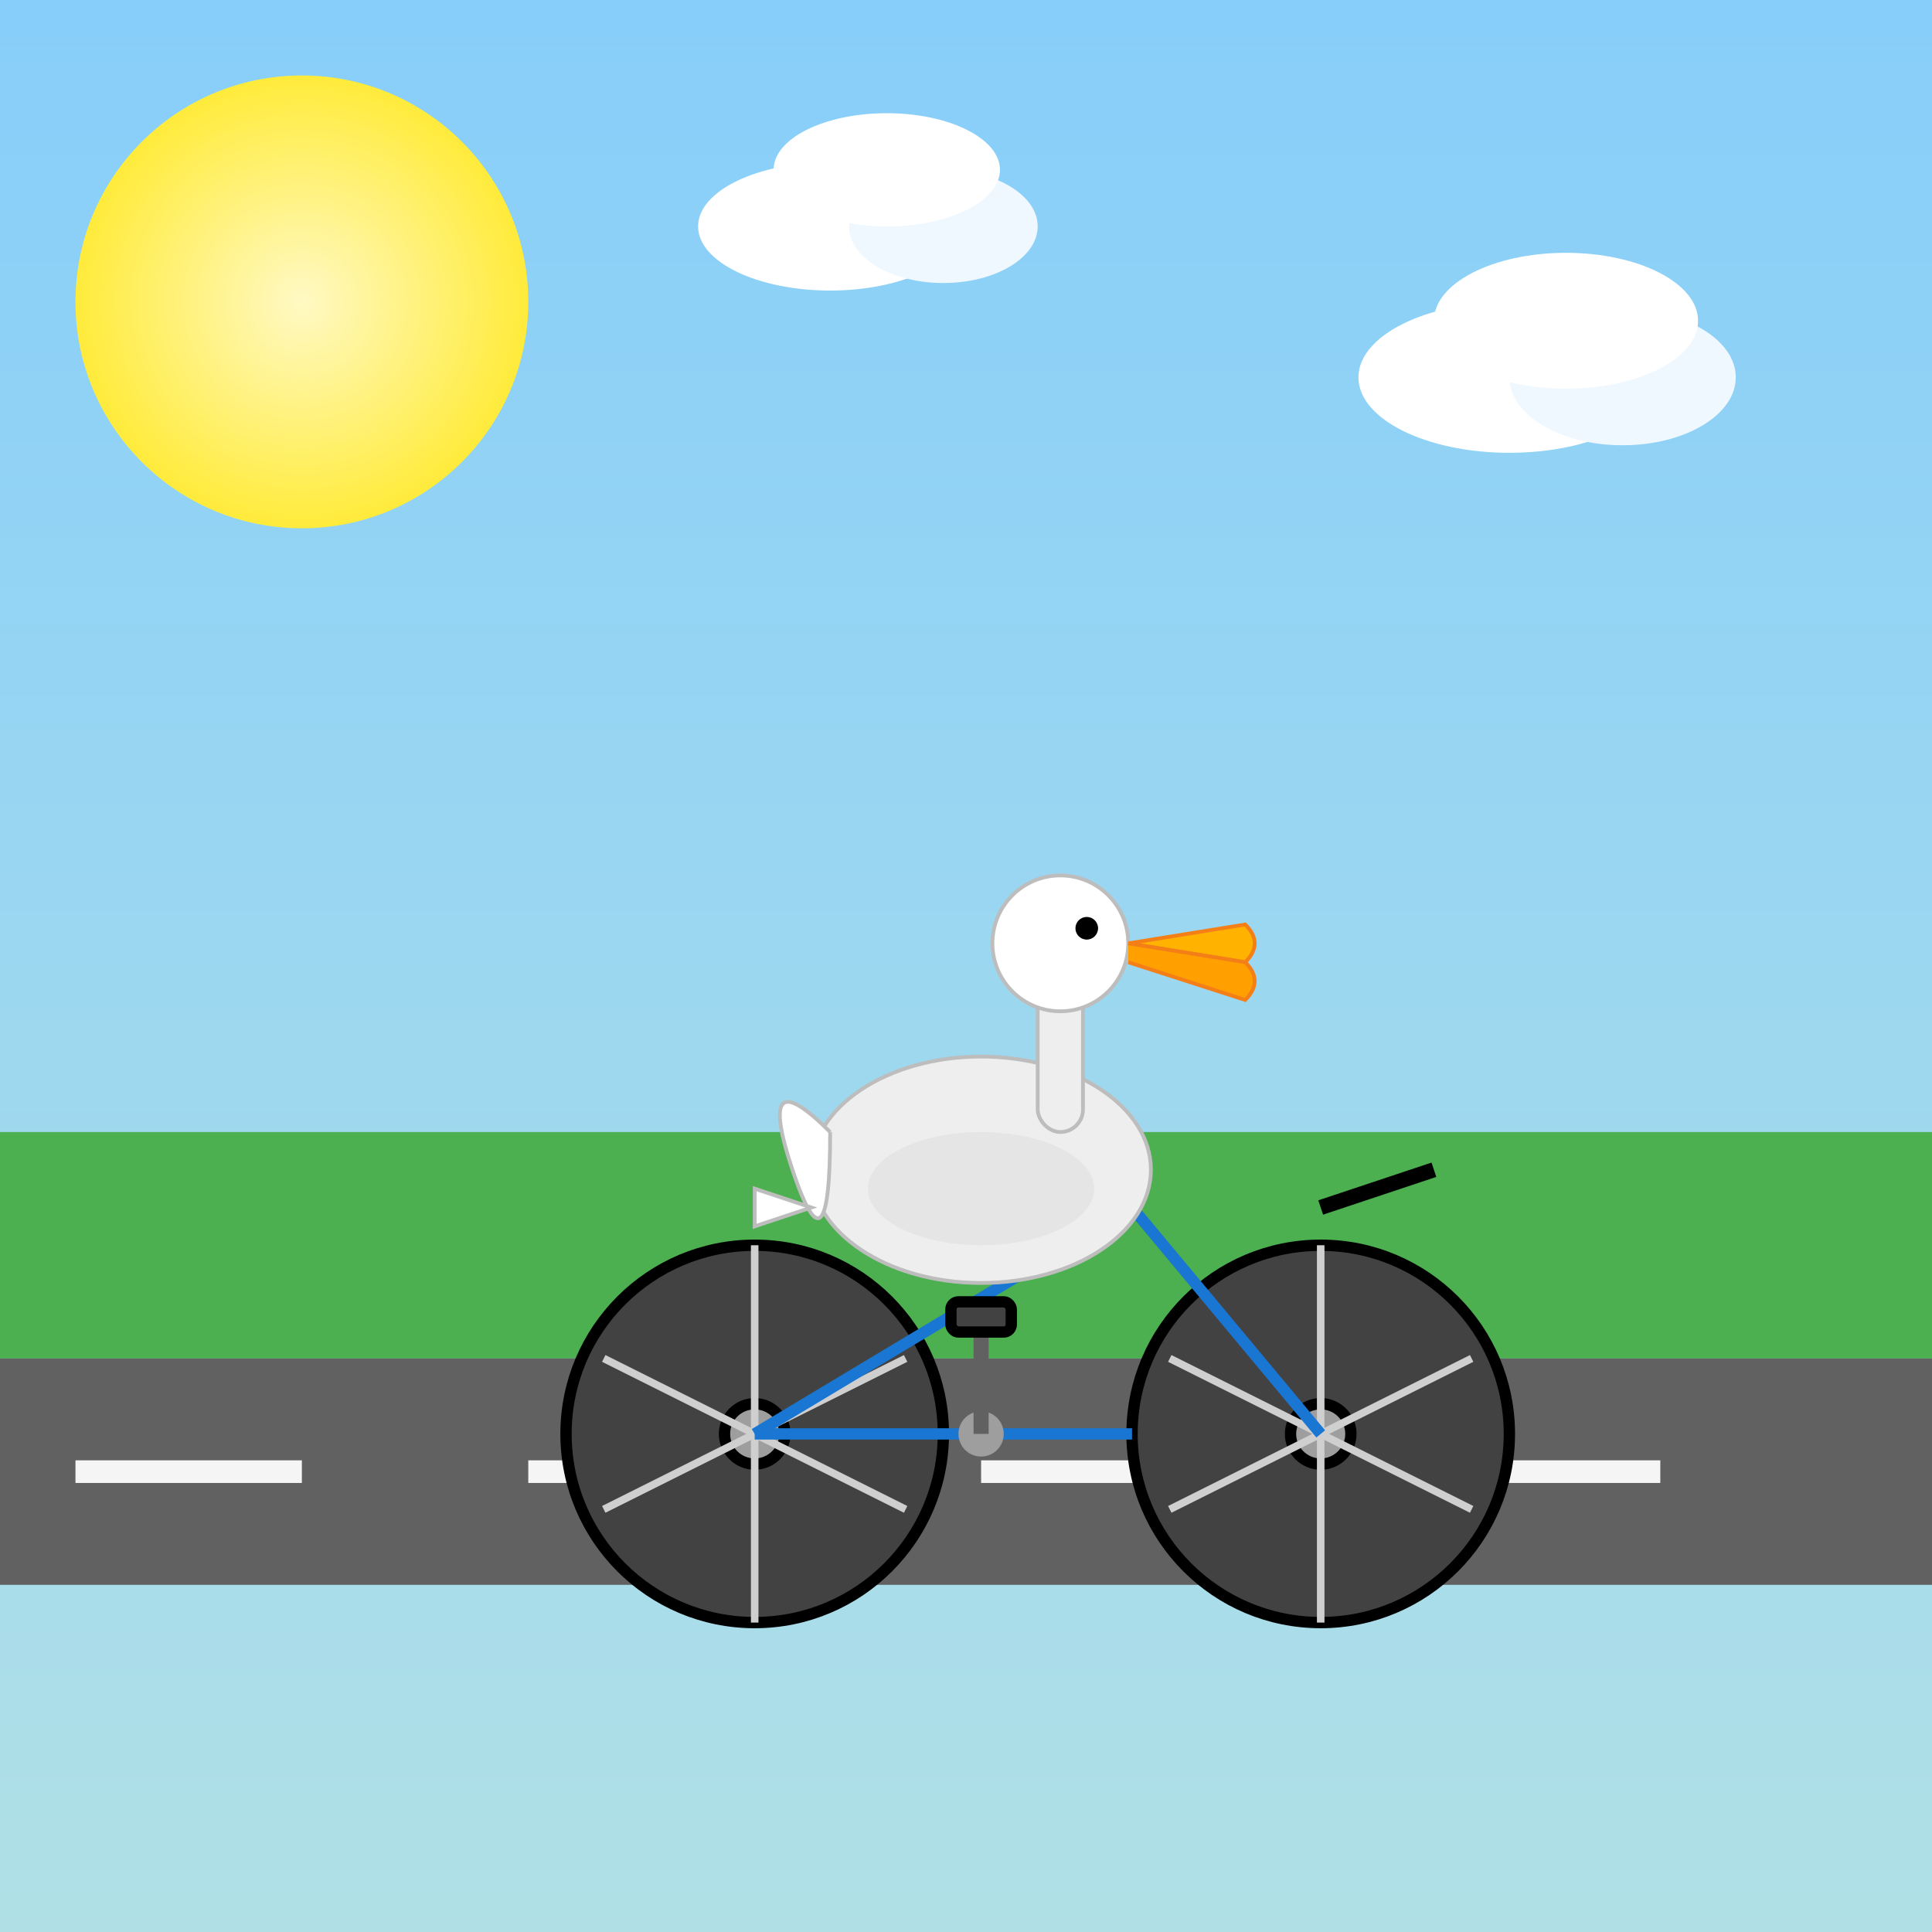 <!--

Generated by DrawGPT.
Free, open source, AI generated images in SVG, PNG, and HTML Canvas format.
https://drawgpt.ai

Created: 2025-05-09T21:02:09+00:00
-->
<svg xmlns="http://www.w3.org/2000/svg" 
     xmlns:xlink="http://www.w3.org/1999/xlink" 
     viewBox="0 0 512 512" width="512" height="512">
  <rect x="0" y="0" width="512" height="512" fill="#333333" stroke="none"/>
  <title>Pedaling Pelican</title>
  <desc>This beaked biker is wheel-y having a good time, feather you like it or not!</desc>

  <!-- Sky & Sun -->
  <defs id="defs01">
    <linearGradient id="skyGrad" x1="0%" y1="0%" x2="0%" y2="100%">
      <stop offset="0%" stop-color="#87cefa"/>
      <stop offset="100%" stop-color="#b0e0e6"/>
    </linearGradient>
    <radialGradient id="sunGrad" cx="80" cy="80" r="60" gradientUnits="userSpaceOnUse">
      <stop offset="0%" stop-color="#fff9c4"/>
      <stop offset="100%" stop-color="#ffeb3b"/>
    </radialGradient>
  </defs>

  <rect id="skyRect" class="sky" x="0" y="0" width="512" height="512" fill="url(#skyGrad)"/>

  <circle id="sun" class="sun" cx="80" cy="80" r="60" fill="url(#sunGrad)">
    <animate attributeName="opacity" values="1;0.8;1" dur="5s" repeatCount="indefinite"/>
  </circle>

  <!-- Clouds -->
  <g id="cloudGroup" class="clouds">
    <g id="cloud1" class="cloud">
      <ellipse id="c1p1" class="cloud-part" cx="400" cy="100" rx="40" ry="20" fill="#ffffff"/>
      <ellipse id="c1p2" class="cloud-part" cx="430" cy="100" rx="30" ry="18" fill="#f0f8ff"/>
      <ellipse id="c1p3" class="cloud-part" cx="415" cy="85"  rx="35" ry="18" fill="#ffffff"/>
      <animateTransform attributeName="transform" type="translate" values="0 0; -60 0; 0 0" dur="5s" repeatCount="indefinite"/>
    </g>
    <g id="cloud2" class="cloud">
      <ellipse id="c2p1" class="cloud-part" cx="220" cy="60" rx="35" ry="17" fill="#ffffff"/>
      <ellipse id="c2p2" class="cloud-part" cx="250" cy="60" rx="25" ry="15" fill="#f0f8ff"/>
      <ellipse id="c2p3" class="cloud-part" cx="235" cy="45" rx="30" ry="15" fill="#ffffff"/>
      <animateTransform attributeName="transform" type="translate" values="0 0; -50 0; 0 0" dur="5s" begin="1s" repeatCount="indefinite"/>
    </g>
  </g>

  <!-- Ground -->
  <rect id="grass" class="grass" x="0" y="300" width="512" height="60" fill="#4caf50"/>
  <rect id="road" class="road" x="0" y="360" width="512" height="60" fill="#616161"/>
  <!-- Road stripes -->
  <g id="stripes" class="stripes" fill="#f5f5f5">
    <rect id="stripe1" class="stripe" x="20"  y="387" width="60" height="6"/>
    <rect id="stripe2" class="stripe" x="140" y="387" width="60" height="6"/>
    <rect id="stripe3" class="stripe" x="260" y="387" width="60" height="6"/>
    <rect id="stripe4" class="stripe" x="380" y="387" width="60" height="6"/>
  </g>

  <!-- Bicycle & Pelican -->
  <g id="bikePelicanGroup" class="scene">
    <!-- Bicycle -->
    <g id="bicycle" class="bicycle" stroke="#000" stroke-width="3" fill="none">
      <!-- Wheels -->
      <g id="rearWheel" class="wheel">
        <circle id="rearRim" class="rim" cx="200" cy="380" r="50" fill="#424242"/>
        <circle id="rearHub" class="hub" cx="200" cy="380" r="8" fill="#9e9e9e"/>
        <!-- spokes -->
        <g id="rearSpokes" class="spokes" stroke="#cfcfcf" stroke-width="2">
          <line id="rs1" x1="200" y1="380" x2="200" y2="330"/>
          <line id="rs2" x1="200" y1="380" x2="240" y2="360"/>
          <line id="rs3" x1="200" y1="380" x2="240" y2="400"/>
          <line id="rs4" x1="200" y1="380" x2="200" y2="430"/>
          <line id="rs5" x1="200" y1="380" x2="160" y2="400"/>
          <line id="rs6" x1="200" y1="380" x2="160" y2="360"/>
        </g>
        <animateTransform attributeName="transform" type="rotate" from="0 200 380" to="360 200 380" dur="5s" repeatCount="indefinite"/>
      </g>
      <g id="frontWheel" class="wheel">
        <circle id="frontRim" class="rim" cx="350" cy="380" r="50" fill="#424242"/>
        <circle id="frontHub" class="hub" cx="350" cy="380" r="8" fill="#9e9e9e"/>
        <!-- spokes -->
        <g id="frontSpokes" class="spokes" stroke="#cfcfcf" stroke-width="2">
          <line id="fs1" x1="350" y1="380" x2="350" y2="330"/>
          <line id="fs2" x1="350" y1="380" x2="390" y2="360"/>
          <line id="fs3" x1="350" y1="380" x2="390" y2="400"/>
          <line id="fs4" x1="350" y1="380" x2="350" y2="430"/>
          <line id="fs5" x1="350" y1="380" x2="310" y2="400"/>
          <line id="fs6" x1="350" y1="380" x2="310" y2="360"/>
        </g>
        <animateTransform attributeName="transform" type="rotate" from="0 350 380" to="360 350 380" dur="5s" repeatCount="indefinite"/>
      </g>
      <!-- Frame -->
      <line id="frameTop"    class="frame" x1="200" y1="380" x2="300" y2="320" stroke="#1976d2"/>
      <line id="frameDown"   class="frame" x1="200" y1="380" x2="300" y2="380" stroke="#1976d2"/>
      <line id="frameSeat"   class="frame" x1="300" y1="320" x2="300" y2="300" stroke="#1976d2"/>
      <line id="frameFront"  class="frame" x1="300" y1="320" x2="350" y2="380" stroke="#1976d2"/>
      <!-- Handlebar -->
      <line id="handlebar"   class="handlebar" x1="350" y1="320" x2="380" y2="310" stroke="#000" stroke-width="4"/>
      <!-- Pedals -->
      <g id="pedalCrank" class="crank">
        <circle id="crankHub" class="crank-hub" cx="260" cy="380" r="6" fill="#9e9e9e" stroke="none"/>
        <line id="pedalArm"   class="pedal-arm" x1="260" y1="380" x2="260" y2="350" stroke="#616161" stroke-width="4"/>
        <rect id="pedal"      class="pedal" x="252" y="345" width="16" height="8" rx="2" fill="#424242"/>
        <animateTransform attributeName="transform" type="rotate" from="0 260 380" to="-360 260 380" dur="5s" repeatCount="indefinite"/>
      </g>
    </g>

    <!-- Pelican -->
    <g id="pelican" class="pelican">
      <!-- Body -->
      <ellipse id="pelicanBody" class="pelican-body" cx="260" cy="310" rx="45" ry="30" fill="#eeeeee" stroke="#bdbdbd"/>
      <!-- Chest shading -->
      <ellipse id="bodyShade" class="shade" cx="260" cy="315" rx="30" ry="15" fill="#e0e0e0" opacity="0.6"/>
      <!-- Neck -->
      <rect id="neck" class="neck" x="275" y="260" width="12" height="40" rx="6" fill="#eeeeee" stroke="#bdbdbd"/>
      <!-- Head -->
      <circle id="head" class="head" cx="281" cy="250" r="18" fill="#ffffff" stroke="#bdbdbd"/>
      <!-- Eye -->
      <circle id="eyeWhite" class="eye" cx="286" cy="246" r="6" fill="#ffffff"/>
      <circle id="eyePupil" class="pupil" cx="288" cy="246" r="3" fill="#000000"/>
      <!-- Beak -->
      <path id="beak-upper" class="beak" d="M299 250 L330 245 Q335 250 330 255 L299 250" fill="#ffb300" stroke="#f57f17"/>
      <path id="beak-lower" class="beak" d="M299 250 L330 255 Q335 260 330 265 L299 255" fill="#ffa000" stroke="#f57f17"/>
      <!-- Wing -->
      <g id="wingGroup" class="wing">
        <path id="wing" d="M220 300 Q200 280 210 310 T220 300" fill="#ffffff" stroke="#bdbdbd"/>
        <animateTransform attributeName="transform" type="rotate" values="0 220 300; 10 220 300; 0 220 300" dur="5s" repeatCount="indefinite"/>
      </g>
      <!-- Tail -->
      <polygon id="tail" class="tail" points="215,320 200,315 200,325" fill="#ffffff" stroke="#bdbdbd"/>
      <!-- Bounce animation for pelican -->
      <animateTransform attributeName="transform" type="translate" values="0 0; 0 -4; 0 0" dur="5s" repeatCount="indefinite"/>
    </g>
  </g>

</svg>